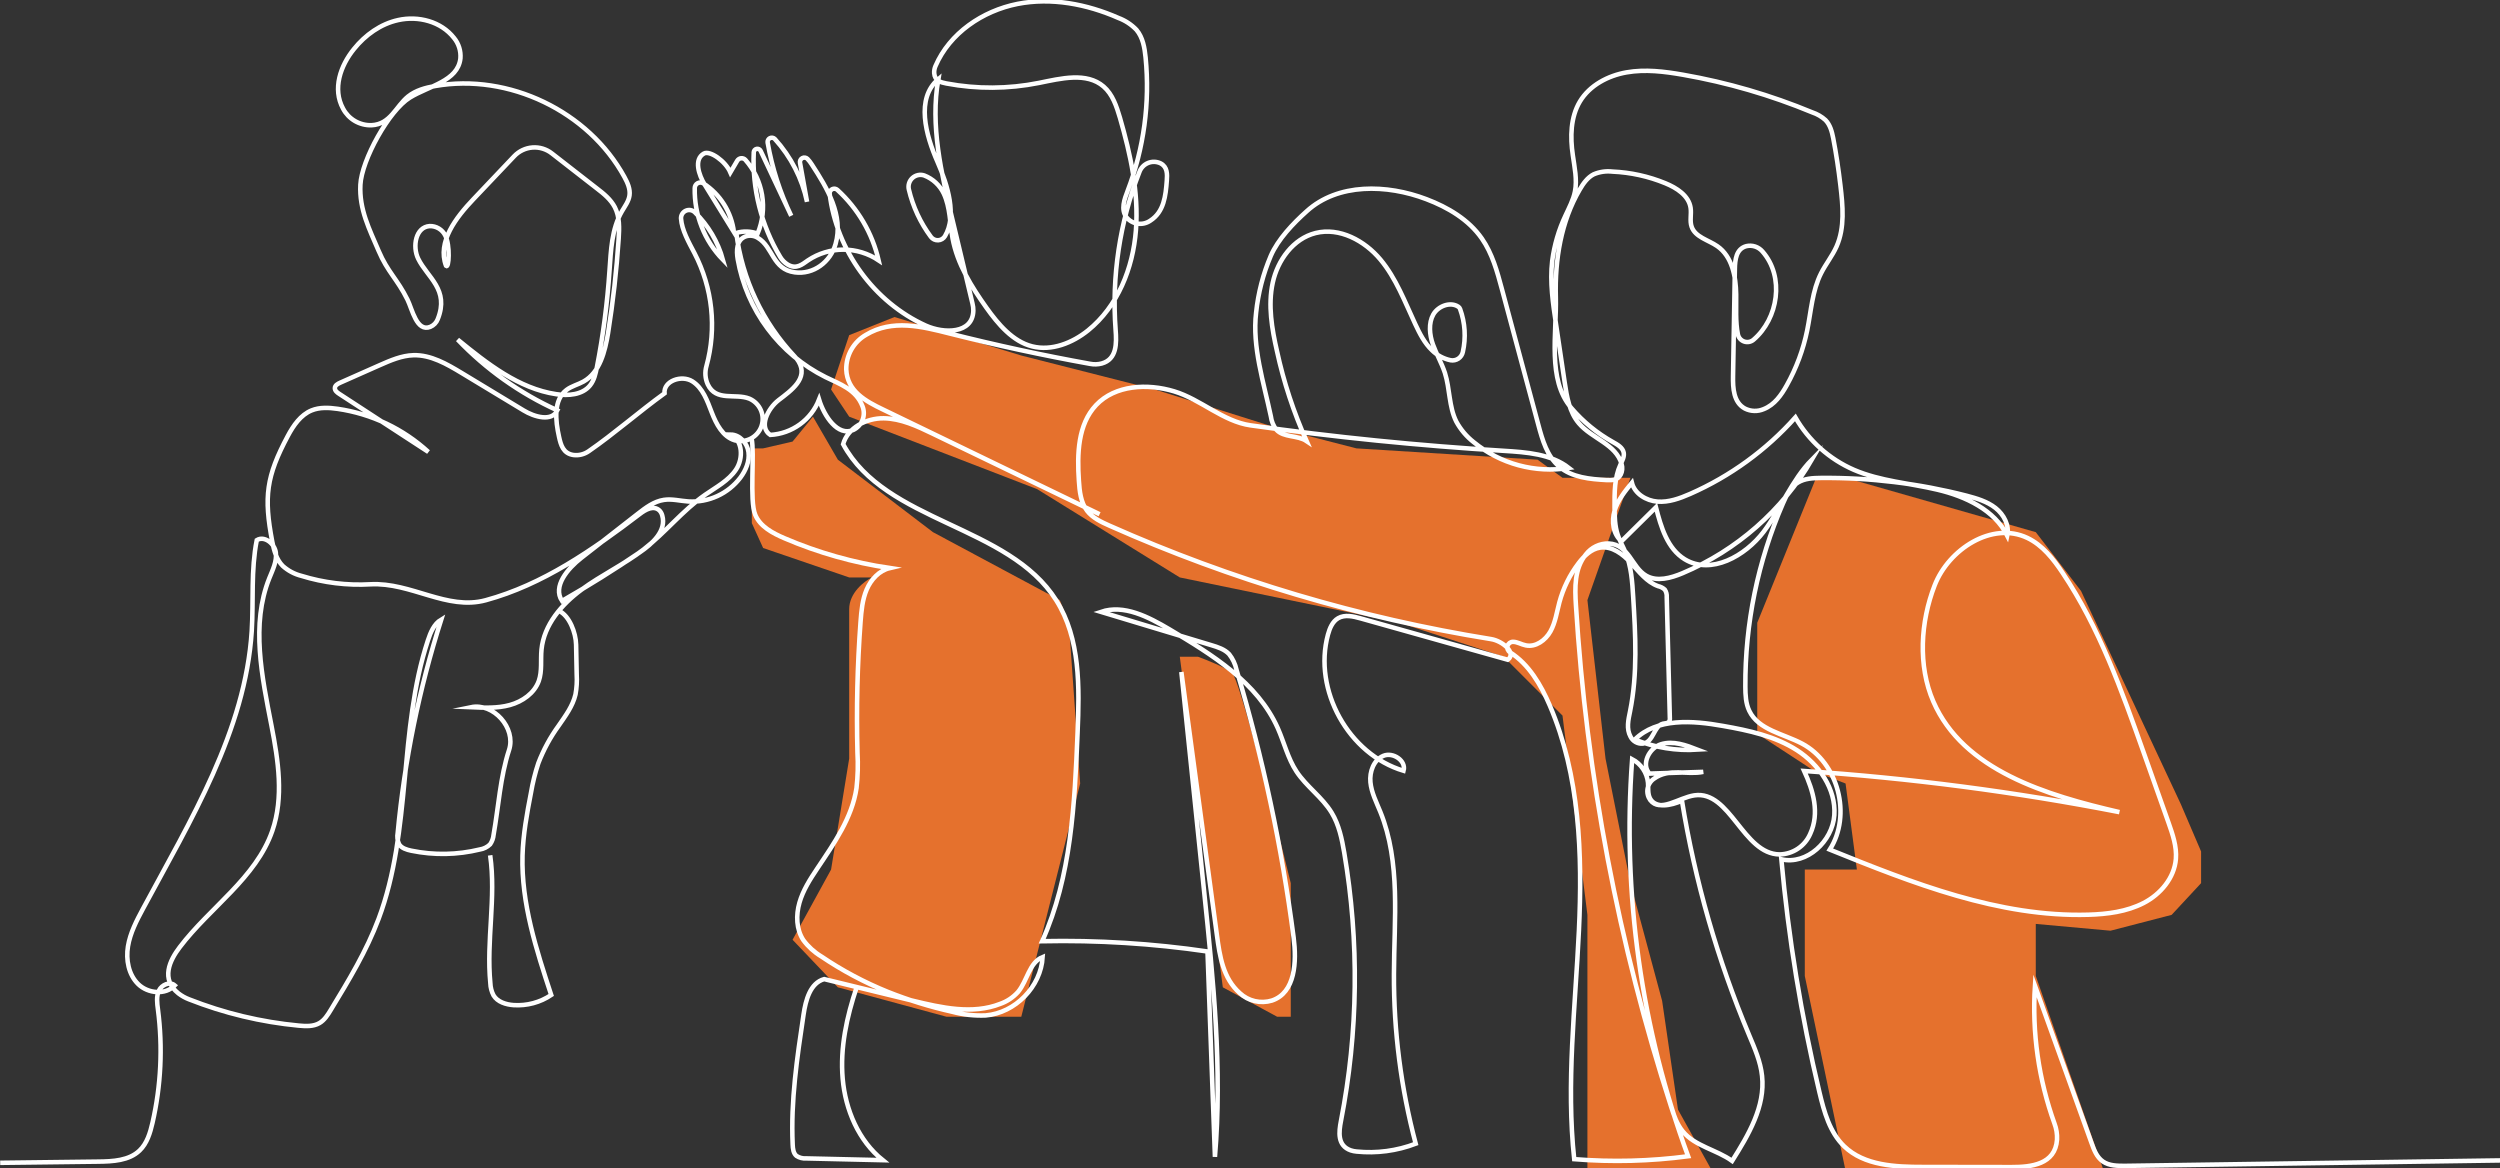 <svg width="552" height="258" viewBox="0 0 552 258" fill="none" xmlns="http://www.w3.org/2000/svg">
<rect x="0" y="0" width="552" height="258" fill="#333333" stroke="none"/>
<g clip-path="url(#clip0_479_695)">
<path d="M166 115.5V99H168.5L175 97.5L179.5 92L185 101.5L206 117.5L234 132.5L236 137.5L238.5 173L225.5 224.5H209L185 218L175 207.5L183.5 192L187.5 167.5V134.5C187.5 130.9 190.833 128.333 192.5 127.5H187.5L168.5 121L166 115.5Z" fill="#E5712D"/>
<path d="M270 218L260.5 145H264.5C266.333 145.667 270.4 147.3 272 148.5C273.6 149.7 281.333 180 285 195V215.5V224.5H282L270 218Z" fill="#E5712D"/>
<path d="M187.5 74L197.5 70L225.5 78.5L255 86L282 94.5L299.5 99L339.5 101.5L345 105.5H360L350.5 132.5L354.5 167.5L360 195L367 221L370.5 245L378 258.5H350.5V202L345 158L332 145L309 137.5L260.5 127.5L229 108L187.5 92L183.5 86L187.5 74Z" fill="#E5712D"/>
<path d="M398.5 215.5V192H410L407.5 173L401 170.5L388 162V137.5L401 105.5H407.5L449.5 117.5L459.5 130.5L481.5 177.5L486 188V195L479.5 202L466 205.5L449.5 204V215.5L464.5 258.5H407.5L398.5 215.5Z" fill="#E5712D"/>
<path d="M552 256.221L469.218 257.423C467.529 257.423 465.709 257.423 464.327 256.461C462.945 255.499 462.344 253.858 461.786 252.308L449.318 217.655C448.651 227.981 450.118 238.335 453.626 248.07C454.058 249.202 454.25 250.412 454.191 251.622C453.807 257.128 448.459 257.705 444.157 257.699L424.684 257.669C418.49 257.669 411.628 257.393 407.176 253.083C403.998 250.005 402.76 245.479 401.733 241.175C397.698 224.252 394.887 207.061 393.321 189.734C398.939 191.05 404.629 185.743 405.019 179.978C405.41 174.214 401.643 168.786 396.788 165.66C391.933 162.535 386.129 161.284 380.445 160.287C373.71 159.084 365.851 158.483 360.96 163.292C365.361 165.068 370.104 165.832 374.84 165.528C372.25 164.524 369.432 163.508 366.764 164.326C364.097 165.143 362.312 168.798 364.223 170.812L376.065 170.427C372.46 171.19 368.609 169.483 365.202 171.936C364.833 172.187 364.518 172.51 364.276 172.885C364.034 173.26 363.869 173.679 363.791 174.119C363.713 174.559 363.724 175.009 363.823 175.445C363.922 175.88 364.107 176.291 364.367 176.654C366.566 179.503 370.652 176.125 374.118 175.614C382.037 174.454 384.849 188.604 392.955 188.658C394.392 188.627 395.791 188.184 396.984 187.381C398.178 186.579 399.117 185.451 399.69 184.132C401.829 179.503 400.357 174.581 398.362 170.235C421.731 171.799 444.979 174.832 467.968 179.317C451.824 175.584 433.486 170.108 426.877 154.889C423.447 146.997 424.041 137.283 427.166 129.258C430.29 121.234 439.861 115.079 447.636 118.769C450.995 120.368 453.392 123.434 455.447 126.523C463.534 138.599 468.467 152.46 473.321 166.159L478.807 181.637C479.72 184.228 480.652 186.915 480.435 189.656C480.093 193.864 477.029 197.47 473.303 199.388C469.578 201.305 465.288 201.852 461.095 201.972C441.333 202.531 422.341 195 404.016 187.594C408.913 179.966 405.89 168.425 397.875 164.182C393.754 162 388.262 161.176 386.249 156.969C385.456 155.328 385.384 153.44 385.372 151.619C385.297 137.699 388.127 123.917 393.682 111.153C394.445 109.392 395.346 107.547 396.98 106.549C398.458 105.635 400.291 105.551 402.027 105.533C412.866 105.426 423.673 106.74 434.171 109.44C436.437 110.041 438.75 110.709 440.594 112.151C442.439 113.594 443.713 115.986 443.208 118.27C440.372 112.59 434.003 109.603 427.833 108.136C421.662 106.669 415.185 106.255 409.363 103.748C403.915 101.382 399.376 97.32 396.421 92.165C389.972 99.397 382.044 105.157 373.175 109.056C370.886 110.06 368.447 110.949 365.965 110.757C363.484 110.564 360.93 109.014 360.323 106.591C358.779 108.485 357.199 110.444 356.496 112.776C355.793 115.109 356.154 117.952 358.022 119.515L365.629 112.007C366.74 116.365 368.164 121.156 371.998 123.494C377.766 127.01 385.342 122.797 389.422 117.399C393.267 112.278 395.604 106.032 400.086 101.458C393.522 112.702 383.489 121.512 371.493 126.565C368.927 127.641 365.887 128.501 363.478 127.112C360.263 125.261 359.717 120.218 355.192 120.002C354.225 119.98 353.267 120.187 352.394 120.605C351.522 121.022 350.76 121.639 350.169 122.406C347.586 125.598 347.724 129.751 347.964 133.64C350.296 171.292 357.361 208.501 368.993 244.385C369.594 246.297 370.273 248.25 371.547 249.795C374.251 253.101 378.991 253.834 382.452 256.335C386.057 250.6 389.806 244.313 389.061 237.557C388.731 234.407 387.427 231.456 386.201 228.54C379.239 211.937 374.262 194.57 371.373 176.799C368.999 177.856 365.575 178.602 364.337 176.312C363.772 175.266 363.977 173.991 363.874 172.807C363.764 171.722 363.387 170.681 362.777 169.777C362.167 168.873 361.342 168.134 360.378 167.626C358.183 197.399 362.397 227.296 372.737 255.301C364.399 256.401 355.969 256.617 347.586 255.944C345.783 239.192 347.838 222.283 348.625 205.453C349.412 188.622 348.836 171.238 342.184 155.754C340.232 151.204 337.57 146.666 333.418 144.033C333.185 143.892 333.004 143.678 332.904 143.425C332.803 143.172 332.788 142.892 332.861 142.629C332.933 142.366 333.09 142.135 333.307 141.969C333.524 141.804 333.789 141.714 334.061 141.713C335.047 141.713 335.924 142.314 336.885 142.494C339.072 142.963 341.253 141.37 342.341 139.411C343.428 137.451 343.735 135.173 344.311 133.009C345.156 129.861 346.607 126.909 348.583 124.317C349.785 122.737 351.329 121.222 353.288 120.915C355.907 120.5 358.329 122.352 360.119 124.299C361.91 126.247 363.592 128.507 366.091 129.415C366.648 129.537 367.164 129.803 367.587 130.184C367.911 130.674 368.061 131.258 368.014 131.843L368.699 158.501C368.738 158.795 368.677 159.094 368.525 159.349C368.242 159.728 367.666 159.686 367.203 159.788C365.094 160.275 365.16 163.881 362.733 164.194C362.18 164.239 361.625 164.117 361.142 163.844C360.659 163.571 360.269 163.159 360.023 162.661C359.056 160.9 359.542 158.916 359.921 157.047C361.597 148.77 361.123 140.216 360.606 131.801C360.408 128.471 360.191 125.063 358.912 121.979C358.371 120.675 357.65 119.455 357.205 118.114C356.538 116.137 356.514 114.003 356.49 111.917C356.49 108.761 356.454 105.485 357.776 102.624C358.172 101.758 358.701 100.851 358.509 99.919C358.281 98.813 357.157 98.176 356.172 97.629C352.662 95.675 349.529 93.11 346.919 90.055C341.602 83.822 343.747 73.718 343.524 65.525C343.302 57.332 344.672 48.923 348.806 41.854C349.581 40.519 350.512 39.191 351.882 38.488C353.186 37.932 354.613 37.725 356.022 37.887C360.036 38.061 363.991 38.931 367.708 40.459C370.213 41.487 372.869 43.182 373.283 45.869C373.5 47.276 373.049 48.766 373.518 50.077C374.317 52.367 377.195 52.98 379.189 54.362C382.44 56.617 383.293 61.035 383.347 64.99C383.389 67.929 383.161 71.001 383.726 73.826C383.798 74.186 383.963 74.522 384.204 74.799C384.445 75.076 384.755 75.286 385.101 75.407C385.448 75.529 385.821 75.558 386.182 75.491C386.544 75.424 386.882 75.265 387.163 75.028C392.63 70.376 394.108 61.143 389.139 55.511C388.71 55.011 388.152 54.639 387.526 54.434C386.9 54.23 386.23 54.201 385.588 54.35C383.335 54.952 383.095 57.356 383.059 59.382L382.656 83.034C382.608 85.721 382.764 88.853 385.282 90.212C385.922 90.532 386.623 90.709 387.338 90.73C388.054 90.751 388.765 90.615 389.422 90.332C391.825 89.376 393.315 87.23 394.529 85.048C396.64 81.276 398.156 77.201 399.023 72.966C399.894 68.698 400.134 64.214 402.093 60.343C403.115 58.312 404.575 56.52 405.5 54.447C407.374 50.239 406.894 45.43 406.359 40.886C405.95 37.412 405.44 33.95 404.773 30.511C404.49 29.057 404.094 27.572 403.072 26.514C402.227 25.751 401.233 25.172 400.152 24.813C390.973 21.005 381.402 18.219 371.613 16.506C367.497 15.784 363.268 15.256 359.152 15.977C355.036 16.698 350.999 18.838 348.842 22.415C346.769 25.895 346.679 30.235 347.279 34.262C347.646 36.931 348.271 39.672 347.748 42.287C347.382 44.144 346.468 45.839 345.675 47.558C344.168 50.738 343.172 54.136 342.725 57.626C342.184 62.315 342.887 67.046 343.59 71.716L345.477 84.393C345.958 87.597 346.516 91.005 348.613 93.463C351.473 96.841 356.839 98.068 358.052 102.48C358.29 103.25 358.219 104.082 357.854 104.8C357.163 106.074 355.931 106.038 354.808 106.002C351.083 105.804 347.075 105.449 344.239 102.997C341.596 100.731 340.562 97.154 339.661 93.788C336.981 83.81 334.304 73.834 331.628 63.86C330.582 59.959 329.495 55.973 327.188 52.661C324.286 48.49 319.695 45.779 314.943 43.976C306.219 40.658 295.404 40.369 288.506 46.657C285.556 49.289 282.156 52.854 280.587 56.502C278.89 60.491 277.799 64.711 277.349 69.023C276.448 76.573 279.037 84.483 280.605 91.919C280.74 92.991 281.155 94.009 281.807 94.87C283.423 96.673 286.488 96.036 288.488 97.388C285.63 91.021 283.444 84.373 281.963 77.553C280.828 72.588 279.938 67.406 281.02 62.423C282.101 57.44 285.55 52.685 290.489 51.453C295.758 50.137 301.304 53.13 304.783 57.29C308.262 61.449 310.19 66.655 312.497 71.578C313.471 73.663 314.546 75.785 316.205 77.354C317.328 78.464 318.75 79.224 320.296 79.542C320.891 79.649 321.504 79.521 322.006 79.185C322.508 78.848 322.86 78.33 322.988 77.739C323.705 74.575 323.496 71.272 322.387 68.224C322.319 68.03 322.193 67.862 322.027 67.743C320.266 66.541 317.544 67.55 316.469 69.444C315.393 71.337 315.622 73.928 316.391 76.056C317.16 78.184 318.319 80.161 319.04 82.349C320.158 85.872 319.9 89.803 321.558 93.103C322.517 94.861 323.825 96.403 325.403 97.635C328.308 100.015 331.684 101.752 335.309 102.733C338.933 103.714 342.724 103.917 346.432 103.327C342.455 100.226 337.065 99.847 332.012 99.54C313.315 98.402 294.689 96.529 276.135 93.92C270.055 93.067 265.128 88.18 259.246 86.407C253.364 84.633 246.238 84.976 242.02 89.442C237.977 93.722 237.814 100.262 238.217 106.152C238.367 108.467 238.613 110.913 240.019 112.764C241.221 114.357 243.138 115.247 244.97 116.064C271.866 128.022 300.196 136.444 329.255 141.118C331.73 141.515 334.926 144.165 332.92 145.674L300.415 136.538C298.781 136.081 296.93 135.648 295.464 136.501C294.202 137.235 293.601 138.726 293.217 140.108C289.894 152.358 297.759 166.556 309.908 170.193C310.539 167.969 307.559 165.985 305.432 166.893C303.305 167.8 302.367 170.409 302.59 172.711C302.812 175.013 303.906 177.117 304.777 179.257C309.319 190.437 307.817 202.994 307.781 215.058C307.724 227.706 309.34 240.306 312.588 252.53C308.425 254.115 303.951 254.708 299.52 254.261C299.088 254.224 298.663 254.137 298.252 254.003C295.248 252.957 295.614 249.933 296.089 247.487C299.901 227.961 300.145 207.905 296.81 188.291C296.287 185.226 295.65 182.106 294.034 179.449C291.961 176.023 288.452 173.679 286.259 170.337C284.349 167.434 283.549 163.959 282.138 160.78C277.673 150.747 267.664 144.55 258.213 138.954C253.58 136.219 248.179 133.382 243.084 135.101L267.477 142.458C268.895 142.885 270.391 143.36 271.401 144.448C272.193 145.45 272.746 146.62 273.017 147.868C278.811 167.209 283.031 186.987 285.634 207.009C286.319 212.317 286.043 219.187 280.828 220.925C279.606 221.295 278.309 221.337 277.066 221.048C275.823 220.759 274.677 220.149 273.744 219.278C270.031 215.984 269.328 211.151 268.703 206.553L260.844 148.373L265.885 196.983C267.898 216.404 269.917 235.964 268.258 255.427L266.612 210.087C254.531 208.323 242.324 207.563 230.118 207.815C236.547 193.539 237.292 177.448 237.929 161.801C238.343 151.775 238.577 141.04 233.218 132.552C222.661 115.824 195.57 115.469 186.161 98.074C187.188 94.401 191.316 92.309 195.125 92.357C198.935 92.406 202.516 94.101 205.94 95.754L242.789 113.54L194.957 90.416C191.19 88.613 187.038 86.383 186.852 81.568C186.834 80.023 187.228 78.501 187.993 77.159C188.759 75.817 189.869 74.704 191.208 73.934C197.012 70.418 203.537 72.083 209.635 73.627C219.902 76.22 230.254 78.456 240.692 80.336C241.538 80.504 242.411 80.48 243.246 80.263C246.641 79.332 246.55 75.755 246.328 72.858C245.441 60.99 247.234 49.075 251.573 37.995C251.733 37.545 251.985 37.134 252.314 36.789C252.642 36.443 253.04 36.17 253.481 35.988C253.922 35.806 254.396 35.719 254.873 35.732C255.349 35.746 255.818 35.859 256.248 36.065C257.786 36.859 257.738 38.47 257.63 39.9C257.383 43.188 257.029 46.783 253.965 48.736C253.15 49.297 252.152 49.528 251.173 49.38C250.195 49.233 249.309 48.719 248.695 47.943C247.446 46.212 248.257 44.024 248.984 42.13C252.574 32.766 253.931 22.694 252.949 12.713C252.733 10.543 252.348 8.265 250.942 6.594C249.825 5.425 248.457 4.525 246.941 3.961C239.965 0.889 232.131 -0.601 224.662 0.865C216.942 2.404 209.69 7.315 206.565 14.564C206.339 15.063 206.238 15.61 206.271 16.157C206.391 17.84 207.749 18.201 208.963 18.429C215.717 19.7 222.652 19.659 229.391 18.309C234.251 17.329 239.923 15.863 243.678 19.108C245.667 20.828 246.538 23.479 247.283 26.003C249.621 34.076 251.453 42.455 250.81 50.84C250.167 59.225 246.785 67.671 240.236 72.96C236.781 75.731 232.209 77.559 227.913 76.483C223.617 75.407 220.402 71.596 217.777 67.905C214.478 63.265 211.384 58.288 210.332 52.679C209.732 49.343 209.816 45.809 208.38 42.737C207.505 40.902 205.962 39.472 204.066 38.74C203.622 38.593 203.146 38.567 202.689 38.665C202.231 38.763 201.808 38.981 201.463 39.297C201.117 39.613 200.863 40.016 200.724 40.463C200.586 40.91 200.57 41.386 200.677 41.842C201.568 45.621 203.222 49.179 205.538 52.295C205.722 52.543 205.965 52.742 206.244 52.874C206.524 53.005 206.832 53.066 207.14 53.05C207.449 53.034 207.749 52.942 208.013 52.782C208.278 52.621 208.499 52.398 208.656 52.132C211.306 47.618 209.293 40.964 207.016 35.783C204.378 29.772 202.173 21.729 207.178 17.486C205.376 27.704 207.821 38.127 210.23 48.213L214.718 67.003C214.854 67.529 214.919 68.071 214.911 68.614C214.767 73.754 208.422 73.694 204.42 71.896C192.968 66.721 184.671 55.246 183.193 42.803C183.168 42.597 183.208 42.388 183.305 42.204C183.403 42.02 183.554 41.87 183.739 41.775C183.924 41.679 184.133 41.643 184.34 41.67C184.546 41.697 184.739 41.786 184.893 41.926C189.436 46.068 192.612 51.493 194.002 57.482C191.695 55.941 188.983 55.118 186.209 55.118C183.435 55.118 180.723 55.941 178.416 57.482C177.131 58.372 175.851 59.544 173.946 58.426C173.253 58.004 172.675 57.418 172.264 56.719C168.084 49.757 166.054 41.714 166.43 33.601C166.441 33.425 166.511 33.258 166.627 33.126C166.743 32.994 166.899 32.904 167.072 32.87C167.244 32.835 167.423 32.859 167.581 32.937C167.739 33.015 167.866 33.142 167.944 33.3L174.703 47.654C172.227 42.529 170.474 37.086 169.494 31.479C169.464 31.282 169.497 31.081 169.589 30.905C169.681 30.729 169.827 30.587 170.005 30.499C170.184 30.412 170.386 30.384 170.581 30.42C170.777 30.456 170.956 30.553 171.092 30.698C174.643 34.61 177.094 39.395 178.194 44.565L176.644 35.957C176.605 35.754 176.632 35.543 176.72 35.356C176.809 35.169 176.954 35.014 177.136 34.915C177.317 34.815 177.525 34.776 177.731 34.802C177.936 34.829 178.128 34.919 178.278 35.062C178.637 35.439 178.957 35.852 179.233 36.294C182.676 41.577 186.287 47.564 184.497 53.864C183.361 57.879 179.594 60.686 175.484 60.133C170.509 59.466 170.744 54.555 167.343 52.529C166.934 52.268 166.47 52.106 165.987 52.053C165.505 52.001 165.017 52.061 164.561 52.229C162.591 53.022 162.572 55.348 162.885 57.23C163.855 62.787 166.117 68.039 169.488 72.562C172.859 77.085 177.244 80.752 182.292 83.269C185.452 84.808 189.021 86.016 190.421 89.665C190.819 90.635 190.832 91.721 190.457 92.701C190.081 93.681 189.347 94.48 188.402 94.936C184.971 96.445 181.973 91.876 180.85 88.216C179.992 90.414 178.521 92.319 176.613 93.704C174.704 95.089 172.437 95.897 170.083 96.03C167.487 94.341 169.482 90.23 171.921 88.348C174.727 86.202 178.531 83.539 176.35 79.855C176.094 79.43 175.79 79.036 175.442 78.683C168.384 71.188 163.879 61.649 162.572 51.435C164.116 50.979 165.766 51.032 167.277 51.585C168.399 48.889 168.741 45.932 168.264 43.051C167.787 40.169 166.51 37.48 164.579 35.29C164.458 35.162 164.309 35.064 164.144 35.004C163.979 34.944 163.802 34.923 163.627 34.942C163.452 34.962 163.285 35.022 163.137 35.118C162.989 35.214 162.866 35.343 162.777 35.494L161.263 38.067C160.193 35.566 156.738 33.162 155.423 33.901C153.163 35.176 154.269 38.614 155.627 40.82L162.056 51.255C161.784 49.075 161.038 46.982 159.87 45.122C158.702 43.262 157.141 41.681 155.296 40.489C155.11 40.371 154.895 40.306 154.674 40.299C154.453 40.292 154.235 40.344 154.041 40.45C153.847 40.556 153.686 40.712 153.573 40.902C153.459 41.092 153.399 41.308 153.398 41.529C153.335 44.45 153.853 47.354 154.923 50.072C155.992 52.79 157.592 55.268 159.628 57.362C158.517 53.387 156.381 49.774 153.434 46.885C153.175 46.631 152.846 46.46 152.49 46.396C152.133 46.332 151.765 46.377 151.434 46.525C151.104 46.672 150.825 46.917 150.635 47.226C150.445 47.534 150.353 47.893 150.37 48.255C150.538 50.786 152.082 53.497 153.332 55.877C157.331 63.557 158.279 72.466 155.987 80.817C155.592 82.164 155.696 83.609 156.282 84.886C158.12 88.751 162.332 86.785 165.444 88.017C166.581 88.506 167.49 89.408 167.988 90.541C168.485 91.674 168.535 92.954 168.126 94.122C167.717 95.29 166.881 96.26 165.785 96.835C164.69 97.41 163.417 97.547 162.224 97.22C159.586 96.427 158.138 93.614 157.153 91.065C156.168 88.516 155.194 85.655 152.851 84.189C150.508 82.722 146.482 84.098 146.723 86.845C141.159 90.861 135.541 95.802 129.99 99.625C129.012 100.314 127.812 100.614 126.625 100.466C124.33 100.142 123.825 98.212 123.44 96.475C122.641 92.868 122.137 88.324 125.105 86.082C126.222 85.24 127.64 84.916 128.86 84.231C132.465 82.199 133.588 77.619 134.267 73.519C135.365 66.631 136.142 59.702 136.599 52.733C136.749 50.365 136.845 47.859 135.751 45.749C134.856 44.024 133.282 42.743 131.75 41.577L121.842 33.865C120.633 32.918 119.115 32.455 117.584 32.566C116.052 32.677 114.617 33.355 113.557 34.466L104.544 43.964C100.675 48.033 96.505 53.425 98.482 58.678C99.137 59.508 99.443 54.098 98.308 51.988C97.993 51.352 97.502 50.819 96.894 50.453C96.287 50.086 95.587 49.902 94.877 49.92C91.783 50.119 91.014 54.411 92.341 57.133C94.384 61.305 99.269 63.932 96.656 70.46C96.511 70.843 96.29 71.192 96.006 71.487C95.722 71.781 95.381 72.015 95.003 72.173C91.999 73.375 91.032 68.302 89.974 66.162C87.727 61.618 85.582 60.055 83.6 55.384C81.545 50.576 79.297 46.23 79.574 40.79C79.85 35.35 85.865 24.404 90.491 21.555C94.697 18.958 101.096 17.948 101.66 12.905C101.797 11.264 101.286 9.635 100.236 8.367C97.376 4.724 92.353 3.45 87.931 4.43C84.056 5.277 80.649 7.718 78.156 10.819C75.188 14.492 73.349 19.607 75.753 23.995C76.353 25.131 77.26 26.075 78.369 26.721C79.479 27.367 80.748 27.689 82.031 27.65C86.237 27.452 87.409 23.479 90.112 21.297C91.789 19.95 93.946 19.367 96.061 18.994C112.313 16.109 129.953 24.584 137.866 39.071C138.557 40.333 139.194 41.728 138.996 43.152C138.816 44.456 137.963 45.556 137.302 46.687C135.048 50.564 134.898 55.252 134.58 59.724C134.106 66.877 133.179 73.992 131.804 81.027C131.522 82.469 131.203 83.972 130.272 85.114C128.584 87.2 125.465 87.434 122.828 87.038C114.518 85.799 107.567 80.287 101.048 74.98C107.321 81.548 114.794 86.853 123.062 90.608C121.86 93.175 118.009 92.093 115.588 90.608L101.925 82.349C98.644 80.372 95.129 78.328 91.296 78.43C88.683 78.502 86.213 79.584 83.816 80.642L75.14 84.489C74.587 84.736 73.938 85.09 73.938 85.691C73.938 86.292 74.443 86.659 74.912 86.966L94.583 99.787C89.01 94.675 82.028 91.359 74.545 90.272C72.622 90.001 70.597 89.887 68.795 90.62C66.392 91.606 64.787 93.938 63.556 96.252C58.791 105.191 58.22 109.693 60.119 119.617C60.492 121.546 61.038 123.554 62.42 124.949C63.594 126.007 65.009 126.762 66.542 127.149C71.477 128.676 76.645 129.307 81.803 129.012C90.779 128.537 98.674 134.86 107.254 132.528C119.872 129.096 130.849 121.432 141.243 113.504C142.529 112.518 144.319 111.49 145.623 112.728C145.916 113.034 146.123 113.411 146.224 113.822C147.203 117.219 144.043 120.062 141.207 121.991C135.643 125.778 129.937 129.342 124.089 132.685C121.986 129.469 125.339 125.532 128.367 123.169L140.792 113.474C142.541 112.109 144.397 110.697 146.596 110.372C148.399 110.108 150.201 110.607 152.004 110.727C154.199 110.858 156.392 110.447 158.391 109.531C160.39 108.615 162.133 107.222 163.468 105.473C164.669 103.856 165.523 101.867 165.27 99.847C165.018 97.827 163.33 95.97 161.317 95.946C164.002 97.196 164.171 101.205 162.518 103.676C160.866 106.146 158.114 107.559 155.687 109.254C150.718 112.716 146.909 117.597 142.12 121.306C137.806 124.642 132.789 126.962 128.397 130.196C124.005 133.43 120.106 137.974 119.565 143.402C119.337 145.728 119.733 148.157 118.964 150.357C117.991 153.068 115.359 154.907 112.577 155.67C109.796 156.434 106.864 156.271 103.992 156.151C108.978 155.129 113.983 160.755 112.403 165.594C110.451 171.545 110.072 178.145 108.985 184.312C108.917 185.072 108.654 185.801 108.221 186.428C107.6 187.035 106.803 187.433 105.944 187.564C100.982 188.774 95.812 188.867 90.809 187.835C89.776 187.618 88.646 187.282 88.106 186.38C87.751 185.603 87.648 184.735 87.811 183.897C89.319 167.9 92.542 152.11 97.424 136.802C95.826 137.758 95.063 139.633 94.481 141.4C87.944 161.236 90.936 183.344 83.594 202.886C80.932 209.973 76.984 216.495 73.049 222.968C72.376 224.08 71.655 225.24 70.537 225.896C69.192 226.683 67.533 226.599 65.971 226.455C57.653 225.669 49.487 223.712 41.716 220.642C40.886 220.323 40.107 219.886 39.403 219.344C35.461 216.212 37.438 212.089 39.697 209.125C46.354 200.349 56.52 193.864 60.125 183.453C62.691 176.047 61.441 167.92 59.945 160.233C57.842 149.413 55.361 137.896 59.464 127.671C60.203 125.832 61.17 123.945 60.9 121.979C60.63 120.014 58.377 118.222 56.694 119.268C55.391 125.844 55.991 132.63 55.583 139.321C54.183 161.399 42.058 181.138 31.58 200.638C30.162 203.277 28.744 205.994 28.257 208.951C27.77 211.908 28.377 215.208 30.522 217.3C32.667 219.392 36.531 219.758 38.591 217.577C37.528 216.639 35.707 217.432 35.094 218.713C34.482 219.993 34.692 221.502 34.878 222.92C35.956 231.249 35.549 239.703 33.676 247.89C33.16 250.126 32.475 252.458 30.811 254.045C28.473 256.281 24.904 256.449 21.672 256.485L0.042 256.75" stroke="white" stroke-miterlimit="10"/>
<path d="M123.404 134.867C125.748 135.955 127.154 139.76 127.202 142.344L127.334 148.956C127.424 150.422 127.335 151.894 127.07 153.338C126.469 155.893 124.858 158.051 123.374 160.203C121.51 162.764 119.993 165.562 118.862 168.522C118.154 170.661 117.61 172.852 117.234 175.074C116.345 179.642 115.504 184.246 115.371 188.899C115.077 199.43 118.412 209.684 121.71 219.693C119.266 221.337 116.346 222.124 113.407 221.929C111.7 221.808 109.85 221.237 108.967 219.771C108.538 218.944 108.3 218.032 108.27 217.102C107.356 207.707 109.567 198.174 108.228 188.851" stroke="white" stroke-miterlimit="10"/>
<path d="M165.943 96.775C166.682 100.129 165.432 110.498 166.76 113.666C167.848 116.281 170.612 117.729 173.213 118.847C180.649 122.038 188.467 124.25 196.471 125.429C194.122 125.976 192.308 127.96 191.358 130.184C190.409 132.408 190.193 134.86 190.012 137.271C189.3 146.891 189.072 156.54 189.327 166.183C189.481 168.789 189.411 171.404 189.117 173.997C188.144 180.567 184.154 186.224 180.465 191.748C178.879 194.122 177.305 196.556 176.518 199.315C175.731 202.074 175.803 205.188 177.377 207.574C178.45 209.025 179.797 210.25 181.342 211.181C185.944 214.292 190.86 216.911 196.009 218.995C200.63 220.841 205.392 222.312 210.248 223.395C212.656 224.038 215.148 224.312 217.638 224.207C224.163 223.666 229.841 217.853 230.22 211.313C227.258 212.515 226.837 216.525 224.812 218.989C223.741 220.2 222.378 221.116 220.853 221.652C214.73 224.056 207.869 222.505 201.488 220.949L181.973 216.188C178.891 217.042 177.894 220.828 177.425 224.002C176.001 233.517 174.577 243.105 175.022 252.716C175.058 253.624 175.166 254.628 175.851 255.217C176.5 255.646 177.275 255.843 178.05 255.776L194.921 256.167C189.562 251.875 186.666 245.034 186.065 238.194C185.464 231.353 186.966 224.489 189.153 217.985" stroke="white" stroke-miterlimit="10"/>
</g>
<defs>
<clipPath id="clip0_479_695">
<rect width="552" height="258" fill="white"/>
</clipPath>
</defs>
</svg>
